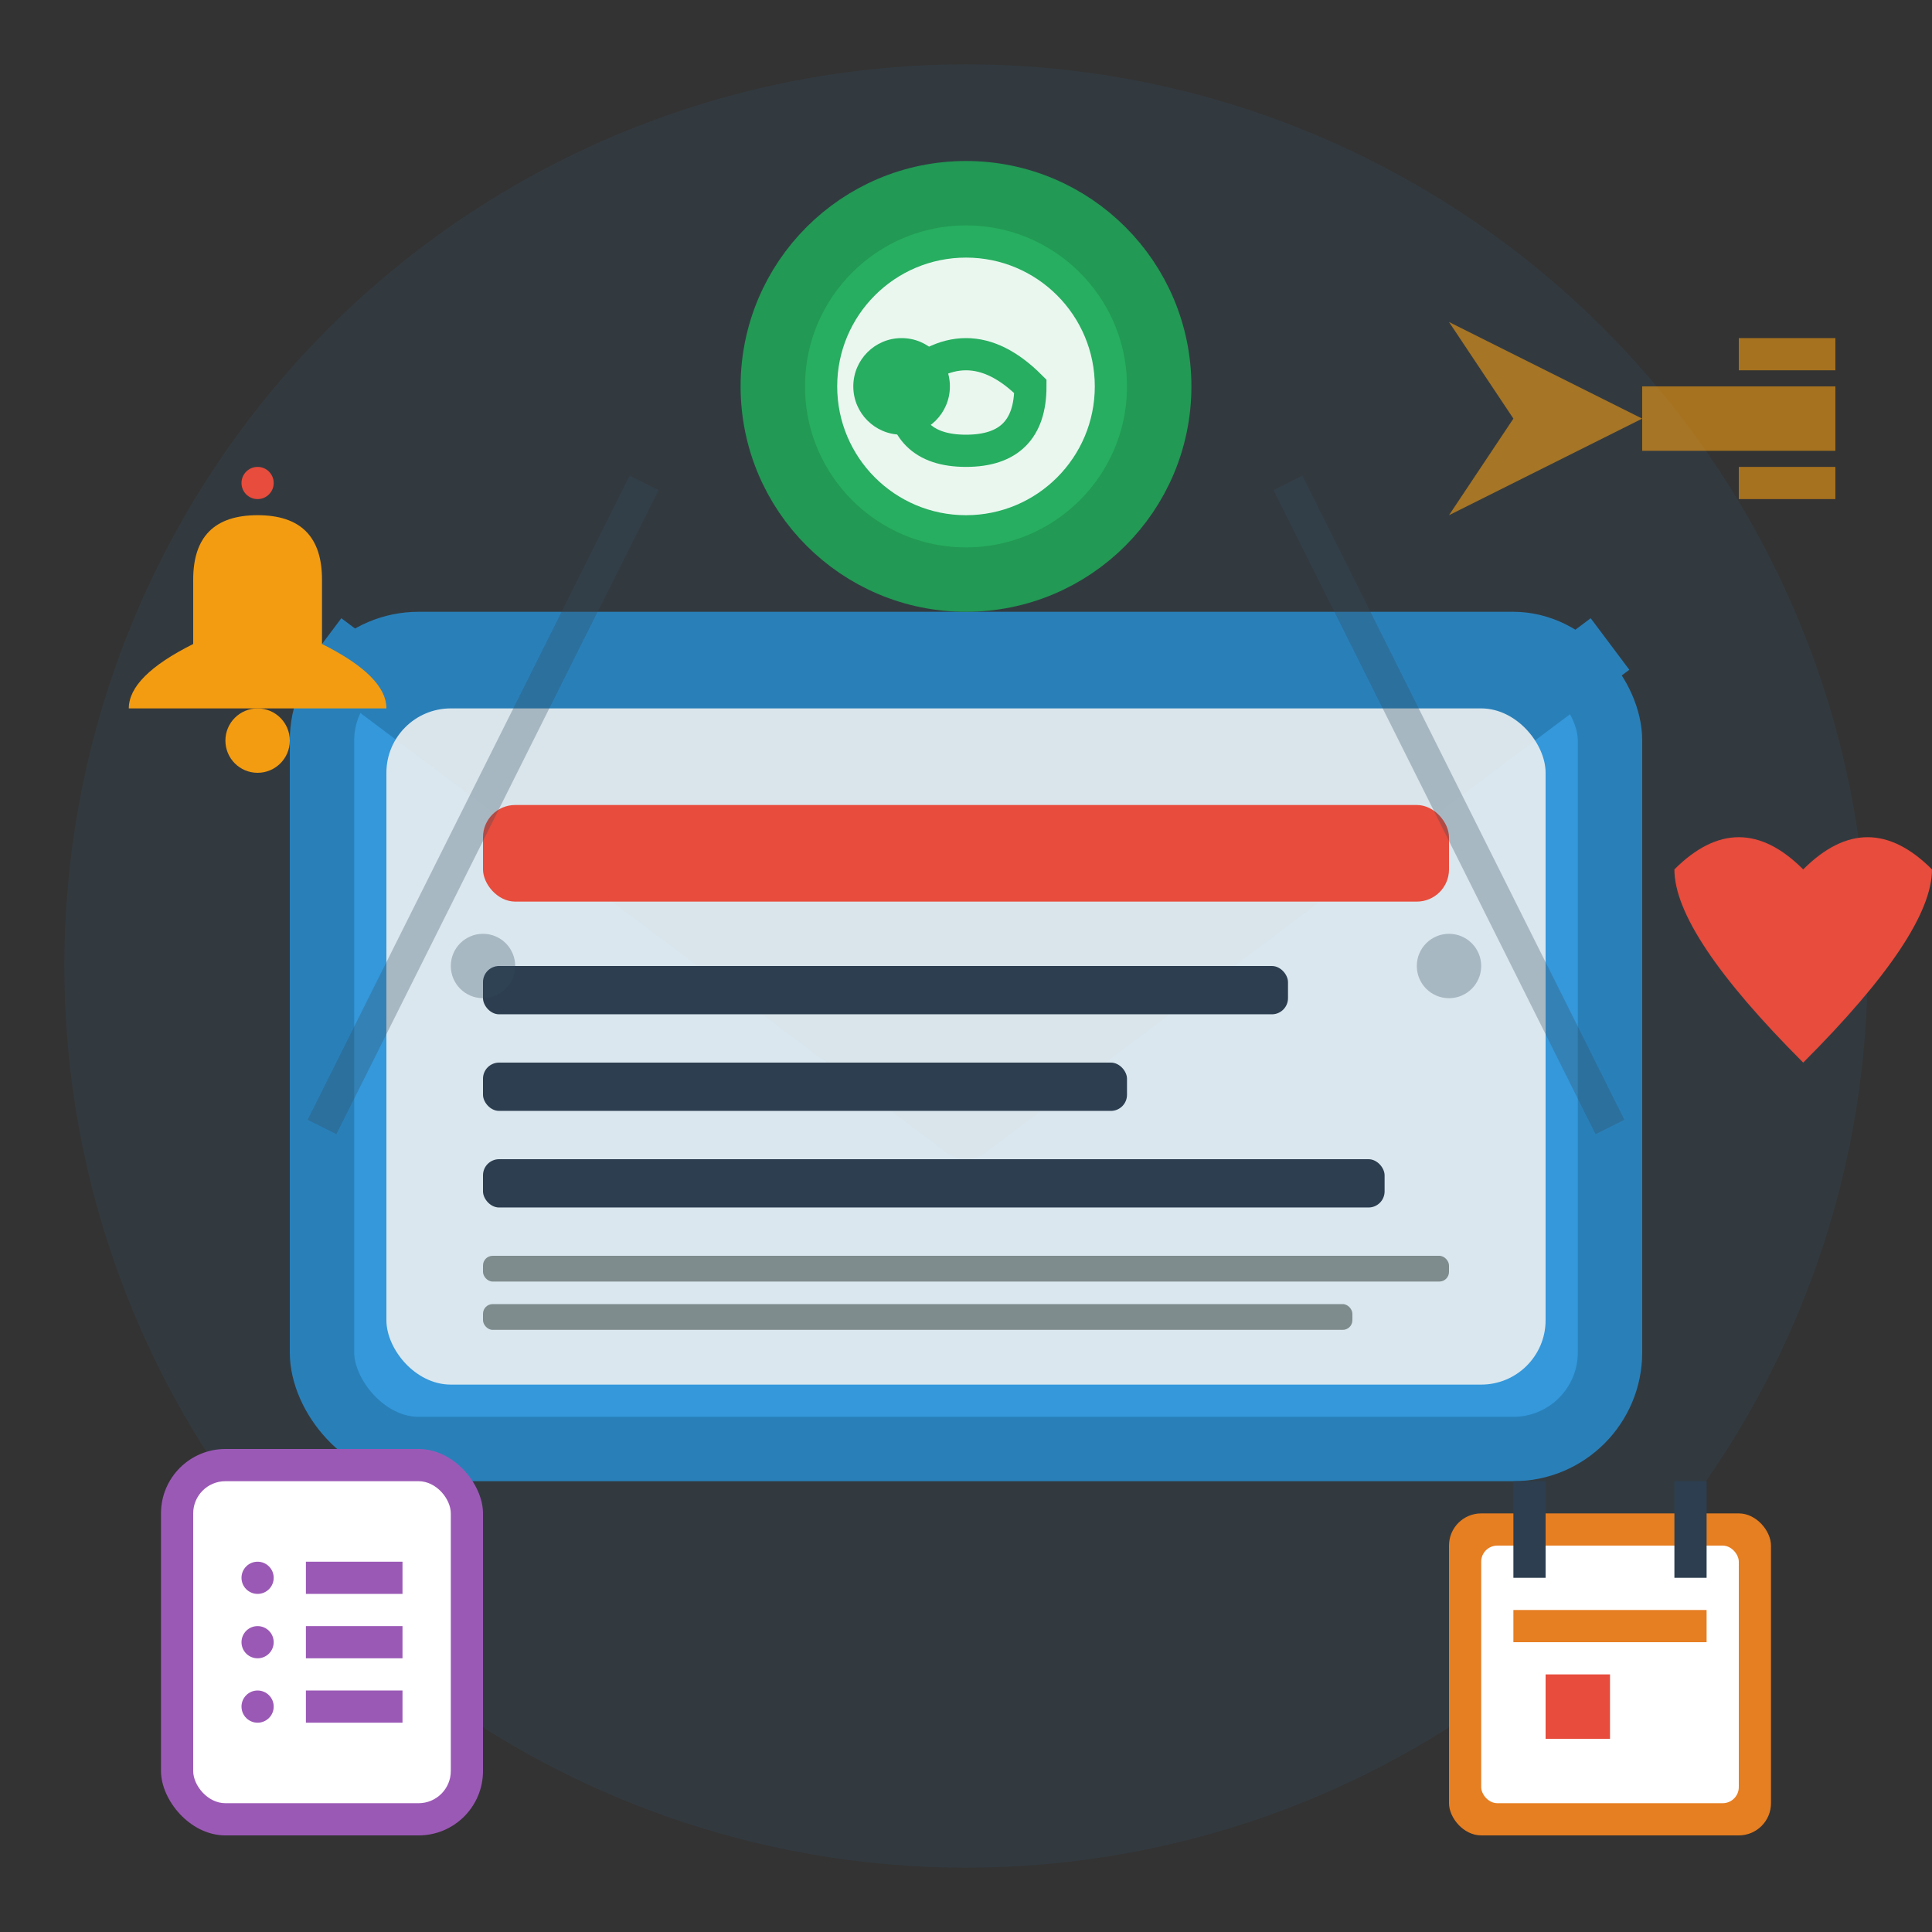 <svg width="60" height="60" viewBox="0 0 60 60" fill="none" xmlns="http://www.w3.org/2000/svg">
    <rect x="0" y="0" width="60" height="60" fill="#333333" stroke="none"/>
    <!-- Background circle -->
    <circle cx="30" cy="30" r="28" fill="#2980b9" opacity="0.1"/>
    
    <!-- Main envelope -->
    <rect x="10" y="20" width="40" height="25" fill="#3498db" stroke="#2980b9" stroke-width="2" rx="3"/>
    
    <!-- Envelope flap -->
    <path d="M10 20 L30 35 L50 20" fill="#2980b9" stroke="#2980b9" stroke-width="2" stroke-linejoin="round"/>
    
    <!-- Inner content area -->
    <rect x="12" y="22" width="36" height="21" fill="#ecf0f1" opacity="0.9" rx="2"/>
    
    <!-- Newsletter content -->
    <!-- Header -->
    <rect x="15" y="25" width="30" height="3" fill="#e74c3c" rx="1"/>
    
    <!-- Article headlines -->
    <rect x="15" y="30" width="25" height="1.5" fill="#2c3e50" rx="0.5"/>
    <rect x="15" y="33" width="20" height="1.5" fill="#2c3e50" rx="0.5"/>
    <rect x="15" y="36" width="28" height="1.5" fill="#2c3e50" rx="0.5"/>
    
    <!-- Text content lines -->
    <rect x="15" y="39" width="30" height="0.8" fill="#7f8c8d" rx="0.3"/>
    <rect x="15" y="40.5" width="27" height="0.8" fill="#7f8c8d" rx="0.3"/>
    
    <!-- Email symbol with @ -->
    <circle cx="30" cy="12" r="6" fill="#27ae60" stroke="#229954" stroke-width="2"/>
    <circle cx="30" cy="12" r="4" fill="#fff" opacity="0.9"/>
    <circle cx="28" cy="12" r="1.5" fill="#27ae60"/>
    <path d="M28 12 Q30 10 32 12 Q32 14 30 14 Q28 14 28 12" stroke="#27ae60" stroke-width="1" fill="none"/>
    
    <!-- Flying/sending effect -->
    <g transform="translate(45, 10)" opacity="0.6">
        <path d="M0 0 L6 3 L0 6 L2 3 Z" fill="#f39c12"/>
        <path d="M6 3 L12 3" stroke="#f39c12" stroke-width="2"/>
        <path d="M9 1 L12 1" stroke="#f39c12" stroke-width="1"/>
        <path d="M9 5 L12 5" stroke="#f39c12" stroke-width="1"/>
    </g>
    
    <!-- Subscription/list icon -->
    <g transform="translate(5, 45)">
        <rect x="0" y="0" width="10" height="12" fill="#9b59b6" rx="2"/>
        <rect x="1" y="1" width="8" height="10" fill="#fff" rx="1"/>
        <circle cx="3" cy="4" r="0.5" fill="#9b59b6"/>
        <rect x="4.5" y="3.5" width="3" height="1" fill="#9b59b6"/>
        <circle cx="3" cy="6" r="0.5" fill="#9b59b6"/>
        <rect x="4.5" y="5.5" width="3" height="1" fill="#9b59b6"/>
        <circle cx="3" cy="8" r="0.5" fill="#9b59b6"/>
        <rect x="4.5" y="7.5" width="3" height="1" fill="#9b59b6"/>
    </g>
    
    <!-- Calendar/schedule icon -->
    <g transform="translate(45, 45)">
        <rect x="0" y="2" width="10" height="10" fill="#e67e22" rx="1"/>
        <rect x="1" y="3" width="8" height="8" fill="#fff" rx="0.5"/>
        <rect x="2" y="1" width="1" height="3" fill="#2c3e50"/>
        <rect x="7" y="1" width="1" height="3" fill="#2c3e50"/>
        <rect x="2" y="5" width="6" height="1" fill="#e67e22"/>
        <rect x="3" y="7" width="2" height="2" fill="#e74c3c"/>
    </g>
    
    <!-- Network/distribution lines -->
    <g opacity="0.3">
        <path d="M20 15 Q15 25 10 35" stroke="#34495e" stroke-width="1"/>
        <path d="M40 15 Q45 25 50 35" stroke="#34495e" stroke-width="1"/>
        <circle cx="15" cy="30" r="1" fill="#34495e"/>
        <circle cx="45" cy="30" r="1" fill="#34495e"/>
    </g>
    
    <!-- Heart/engagement icon -->
    <g transform="translate(52, 25)">
        <path d="M4 2 Q6 0 8 2 Q8 4 4 8 Q0 4 0 2 Q2 0 4 2 Z" fill="#e74c3c"/>
    </g>
    
    <!-- Notification bell -->
    <g transform="translate(5, 15)">
        <path d="M3 1 Q5 1 5 3 L5 5 Q7 6 7 7 L-1 7 Q-1 6 1 5 L1 3 Q1 1 3 1 Z" fill="#f39c12"/>
        <circle cx="3" cy="8" r="1" fill="#f39c12"/>
        <circle cx="3" cy="0" r="0.5" fill="#e74c3c"/>
    </g>
</svg>
